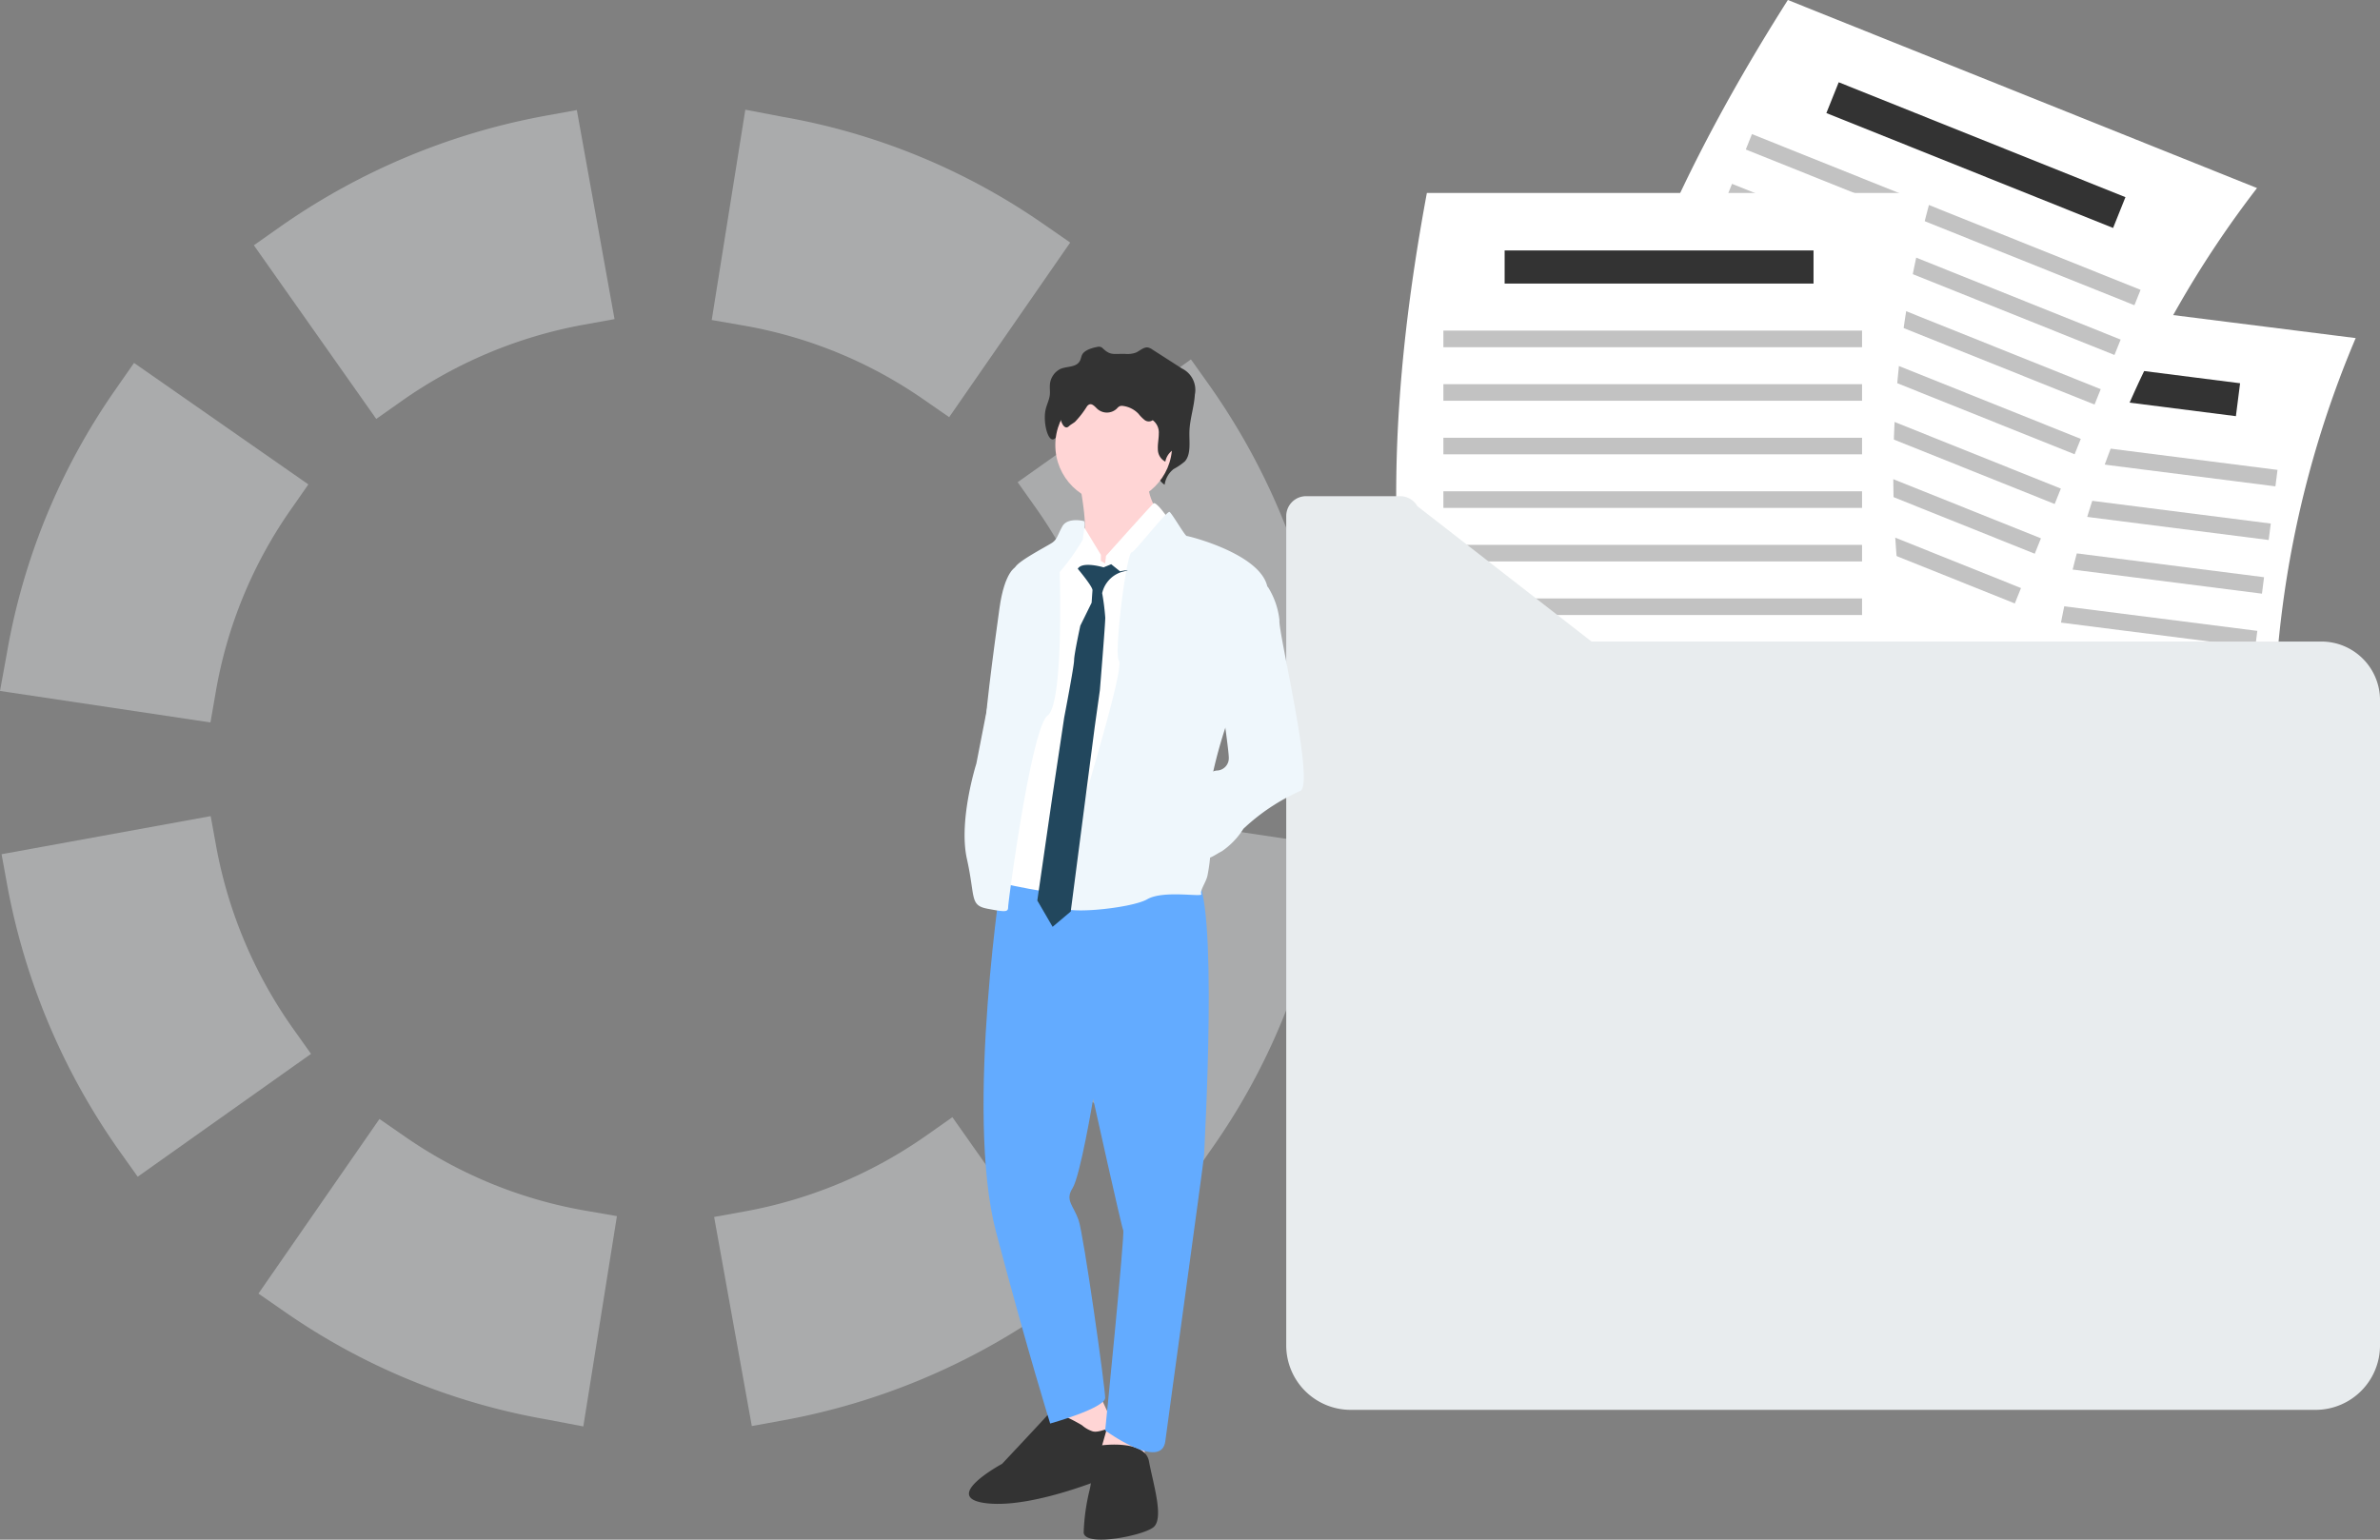<svg xmlns="http://www.w3.org/2000/svg" width="170" height="110" viewBox="0 0 170 110">
    <rect x="0" y="0" width="170" height="110" fill="#808080" stroke="none"/>
    <defs>
        <style>
            .cls-1{fill:none}.cls-2{opacity:.4}.cls-3{fill:#e8ecee}.cls-4{fill:#fff}.cls-5,.cls-6{fill:#333}.cls-6{opacity:.3}.cls-7{fill:#ffd5d5}.cls-8{fill:#eff7fc}.cls-9{fill:#63abff}.cls-10{fill:#22475d}
        </style>
    </defs>
    <g id="cv-catalog_3x" data-name="cv-catalog@3x" transform="translate(40 -5.978)">
        <path id="bg" d="M0 0h169.903v109.937H0z" class="cls-1" transform="translate(-40 6)"/>
        <g id="Group_29" class="cls-2" data-name="Group 29" transform="translate(-40 13.816)">
            <path id="Path_137" d="M361.194 123.684a32.72 32.72 0 0 1 5.471 12.962l.4 2.2 14.935-2.72-.4-2.2a48 48 0 0 0-8.022-19.015l-1.3-1.827-12.378 8.772z" class="cls-3" data-name="Path 137" transform="translate(-287.21 -95.244)"/>
            <path id="Path_138" d="M348.132 111.583l1.842 1.276 8.645-12.475-1.843-1.277a46.742 46.742 0 0 0-18.745-7.715l-2.618-.5-2.4 15.027 2.179.378a32.211 32.211 0 0 1 12.94 5.286z" class="cls-3" data-name="Path 138" transform="translate(-282.176 -90.893)"/>
            <path id="Path_139" d="M348.409 181.67a32.761 32.761 0 0 1-12.979 5.439l-2.207.4 2.691 14.937 2.206-.4a48.059 48.059 0 0 0 19.033-7.969l1.832-1.291-8.743-12.406z" class="cls-3" data-name="Path 139" transform="translate(-282.214 -108.402)"/>
            <path id="Path_140" d="M367.124 153.455l-.374 2.158a32.211 32.211 0 0 1-5.336 13.012l-1.283 1.838 12.451 8.68 1.282-1.839a46.747 46.747 0 0 0 7.8-18.891l.493-2.706z" class="cls-3" data-name="Path 140" transform="translate(-287.254 -103.161)"/>
            <path id="Path_141" d="M303.348 111.7a32.758 32.758 0 0 1 12.98-5.439l2.207-.4-2.692-14.936-2.206.4a48.043 48.043 0 0 0-19.032 7.97l-1.832 1.291 8.742 12.406z" class="cls-3" data-name="Path 141" transform="translate(-274.64 -90.9)"/>
            <path id="Path_142" d="M303.661 181.814l-1.843-1.276-8.644 12.475 1.843 1.277a46.752 46.752 0 0 0 18.745 7.715l2.618.5 2.4-15.027-2.18-.378a32.222 32.222 0 0 1-12.939-5.286z" class="cls-3" data-name="Path 142" transform="translate(-274.714 -108.432)"/>
            <path id="Path_143" d="M291.407 168.834a32.7 32.7 0 0 1-5.471-12.961l-.4-2.2-14.936 2.721.4 2.2a47.993 47.993 0 0 0 8.023 19.014l1.3 1.828 12.381-8.777z" class="cls-3" data-name="Path 143" transform="translate(-270.487 -103.204)"/>
            <path id="Path_144" d="M285.869 136.925a32.182 32.182 0 0 1 5.336-13.01l1.283-1.839-12.453-8.68-1.281 1.839a46.767 46.767 0 0 0-7.8 18.89l-.493 2.707 15.033 2.251z" class="cls-3" data-name="Path 144" transform="translate(-270.461 -95.306)"/>
        </g>
        <g id="undraw_folder_39kl" transform="translate(28.895 5.978)">
            <path id="Path_451" d="M582.628 239.421l-35.821-4.515c-1.624-13.505.829-26.69 5.017-39.8l35.821 4.515a73.667 73.667 0 0 0-5.017 39.8z" class="cls-4" data-name="Path 451" transform="translate(-488.277 -175.467)"/>
            <path id="Rectangle_401" d="M0 0h22.064v2.37H0z" class="cls-5" data-name="Rectangle 401" transform="rotate(7.25 -159.512 558.633)"/>
            <path id="Rectangle_402" d="M0 0h29.905v1.185H0z" class="cls-6" data-name="Rectangle 402" transform="rotate(7.25 -203.108 520.943)"/>
            <path id="Rectangle_403" d="M0 0h29.905v1.185H0z" class="cls-6" data-name="Rectangle 403" transform="rotate(7.25 -233.604 519.063)"/>
            <path id="Rectangle_404" d="M0 0h29.905v1.185H0z" class="cls-6" data-name="Rectangle 404" transform="rotate(7.25 -264.1 517.19)"/>
            <path id="Rectangle_405" d="M0 0h29.905v1.185H0z" class="cls-6" data-name="Rectangle 405" transform="rotate(7.25 -294.596 515.31)"/>
            <path id="Rectangle_406" d="M0 0h29.905v1.185H0z" class="cls-6" data-name="Rectangle 406" transform="rotate(7.25 -325.092 513.438)"/>
            <path id="Rectangle_407" d="M0 0h29.905v1.185H0z" class="cls-6" data-name="Rectangle 407" transform="rotate(7.25 -355.588 511.558)"/>
            <path id="Rectangle_408" d="M0 0h29.905v1.185H0z" class="cls-6" data-name="Rectangle 408" transform="rotate(7.25 -386.076 509.685)"/>
            <path id="Path_452" d="M477.859 104.134L444.347 90.7c1.847-13.476 7.556-25.611 14.925-37.236L492.784 66.9a73.666 73.666 0 0 0-14.925 37.234z" class="cls-4" data-name="Path 452" transform="translate(-400.463 -53.465)"/>
            <path id="Rectangle_409" d="M0 0h22.064v2.37H0z" class="cls-5" data-name="Rectangle 409" transform="rotate(21.841 15.99 164.755)"/>
            <path id="Rectangle_410" d="M0 0h29.905v1.185H0z" class="cls-6" data-name="Rectangle 410" transform="rotate(21.841 3.294 150.548)"/>
            <path id="Rectangle_411" d="M0 0h29.905v1.185H0z" class="cls-6" data-name="Rectangle 411" transform="rotate(21.841 -6.628 148.634)"/>
            <path id="Rectangle_412" d="M0 0h29.905v1.185H0z" class="cls-6" data-name="Rectangle 412" transform="rotate(21.841 -16.522 146.718)"/>
            <path id="Rectangle_413" d="M0 0h29.905v1.185H0z" class="cls-6" data-name="Rectangle 413" transform="rotate(21.841 -26.438 144.804)"/>
            <path id="Rectangle_414" d="M0 0h29.905v1.185H0z" class="cls-6" data-name="Rectangle 414" transform="rotate(21.841 -36.355 142.89)"/>
            <path id="Rectangle_415" d="M0 0h29.905v1.185H0z" class="cls-6" data-name="Rectangle 415" transform="rotate(21.841 -46.274 140.979)"/>
            <path id="Rectangle_416" d="M0 0h29.905v1.185H0z" class="cls-6" data-name="Rectangle 416" transform="rotate(21.841 -56.191 139.064)"/>
            <path id="Path_453" d="M388.466 192.929h-36.1c-3.3-13.2-2.515-26.584 0-40.116h36.1a73.666 73.666 0 0 0 0 40.116z" class="cls-4" data-name="Path 453" transform="translate(-319.342 -139.025)"/>
            <path id="Rectangle_417" d="M0 0h22.064v2.37H0z" class="cls-5" data-name="Rectangle 417" transform="translate(38.579 17.891)"/>
            <path id="Rectangle_418" d="M0 0h29.905v1.185H0z" class="cls-6" data-name="Rectangle 418" transform="translate(34.204 23.62)"/>
            <path id="Rectangle_419" d="M0 0h29.905v1.185H0z" class="cls-6" data-name="Rectangle 419" transform="translate(34.204 27.447)"/>
            <path id="Rectangle_420" d="M0 0h29.905v1.185H0z" class="cls-6" data-name="Rectangle 420" transform="translate(34.204 31.274)"/>
            <path id="Rectangle_421" d="M0 0h29.905v1.185H0z" class="cls-6" data-name="Rectangle 421" transform="translate(34.204 35.101)"/>
            <path id="Rectangle_422" d="M0 0h29.905v1.185H0z" class="cls-6" data-name="Rectangle 422" transform="translate(34.204 38.928)"/>
            <path id="Rectangle_423" d="M0 0h29.905v1.185H0z" class="cls-6" data-name="Rectangle 423" transform="translate(34.204 42.755)"/>
            <path id="Rectangle_424" d="M0 0h29.905v1.185H0z" class="cls-6" data-name="Rectangle 424" transform="translate(34.204 46.582)"/>
            <path id="Path_454" d="M315.454 319.737l-12.438-9.67a1.42 1.42 0 0 0-1.231-.712h-6.713a1.42 1.42 0 0 0-1.42 1.42v59.252a4.606 4.606 0 0 0 4.606 4.605h68.915a4.606 4.606 0 0 0 4.606-4.605v-46.1a4.186 4.186 0 0 0-4.186-4.186z" class="cls-3" data-name="Path 454" transform="translate(-270.673 -273.906)"/>
            <path id="Path_456" d="M218.5 300.728s.614 3.252.184 3.5a7.465 7.465 0 0 0-.982.736l1.1 1.534 2.638.552 2.516-2.332v-2.332a3.716 3.716 0 0 1-.614-1.9c.132-.74-4.842.242-4.842.242z" class="cls-7" data-name="Path 456" transform="translate(-210.239 -265.986)"/>
            <path id="Path_458" d="M177.067 344.183l-.368.184s-.8.307-1.166 2.945-1.227 8.958-.982 9.142.123 1.411.123 1.411l1.841-9.633z" class="cls-8" data-name="Path 458" transform="translate(-173.036 -303.863)"/>
            <path id="Path_459" d="M207.88 232.688c-.056.117-.076.254-.128.373-.239.542-.92.421-1.411.626a1.363 1.363 0 0 0-.759 1.165c-.014.219.018.439 0 .657-.036.4-.244.757-.318 1.153-.18.961.239 2.479.712 1.96.149-.164.336-.272.5-.419a8.782 8.782 0 0 0 .972-1.468.513.513 0 0 1 .173-.171c.248-.123.47.207.666.423a1.043 1.043 0 0 0 1.564-.03.918.918 0 0 1 .22-.225.47.47 0 0 1 .306-.03 2.011 2.011 0 0 1 1.226.73 3.708 3.708 0 0 0 .5.592.492.492 0 0 0 .66.022 1.566 1.566 0 0 1 .49 1.273c0 .487-.1.971-.074 1.457a1.362 1.362 0 0 0 .6 1.189 1.731 1.731 0 0 1 .641-1.122 4.405 4.405 0 0 0 .807-.55c.447-.513.305-1.366.322-2.1.021-.9.334-1.766.389-2.667a1.7 1.7 0 0 0-.923-1.867l-2.106-1.351a.9.9 0 0 0-.312-.148c-.31-.056-.578.235-.872.363a1.765 1.765 0 0 1-.765.093c-.818-.022-1.048.137-1.6-.4a.387.387 0 0 0-.332-.111c-.328.06-.968.207-1.148.583z" class="cls-5" data-name="Path 459" transform="translate(-199.486 -207.332)"/>
            <path id="Path_460" d="M81.9 716.92l1.288 2.823-2.516.859-1.288-.675.307-3.007z" class="cls-7" data-name="Path 460" transform="translate(-72.346 -617.488)"/>
            <path id="Path_461" d="M174.242 782.111s-2.025-1.227-2.393-.8-3.313 3.559-3.313 3.559-4.541 2.454-1.043 2.823 9.2-2.148 9.2-2.148.307-3.313.061-3.375-1.289.552-1.779.368a2.2 2.2 0 0 1-.736-.43z" class="cls-5" data-name="Path 461" transform="translate(-165.854 -680.287)"/>
            <path id="Path_462" d="M100.824 733.634v2.516l-3.313-.736.736-2.577z" class="cls-7" data-name="Path 462" transform="translate(-87.957 -631.195)"/>
            <path id="Path_463" d="M226.171 797.69s3.375-.552 3.682 1.1 1.1 4.111.307 4.725-4.909 1.411-4.97.368a14.661 14.661 0 0 1 .43-3.068 6.426 6.426 0 0 0 .123-2.025c-.185-.375.428-1.1.428-1.1z" class="cls-5" data-name="Path 463" transform="translate(-216.679 -694.393)"/>
            <path id="Path_464" d="M175.079 499.62s-2.77 17.564-.5 26.155 3.866 13.683 3.866 13.683 3.927-1.1 3.927-1.841-1.534-11.658-1.9-12.7-.982-1.411-.43-2.27 1.473-6.381 1.473-6.381 2.025 9.142 2.148 9.388-1.289 14.3-1.289 14.3 4.05 2.939 4.3.736c.061-.552 2.761-20.126 2.761-20.371s1.1-19.021-.675-19.942-13.681-.757-13.681-.757z" class="cls-9" data-name="Path 464" transform="translate(-172.327 -437.755)"/>
            <circle id="Ellipse_72" cx="4.172" cy="4.172" r="4.172" class="cls-7" data-name="Ellipse 72" transform="translate(6.486 27.628)"/>
            <path id="Path_465" d="M189.9 316.786v-.43l-1.227-2.025s-1.227.123-1.411.675-2.27 4.97-2.27 4.97l-2.213 19.824s6.074 1.473 6.995.43 4.418-23.746 4.418-23.746l.491-2.761s-.843-1.227-1.035-1.043-3.383 3.743-3.383 3.743l-.061.552z" class="cls-4" data-name="Path 465" transform="translate(-180.159 -276.714)"/>
            <path id="Path_466" d="M172.381 321.509s-1.135-.276-1.5.4-.368.92-.736 1.166-2.516 1.35-2.638 1.779-2.761 13.99-2.761 13.99-1.289 4.05-.675 6.811.184 3.313 1.473 3.559 1.473.245 1.473-.123 1.657-12.824 2.822-13.683.859-10.247.859-10.247a15.312 15.312 0 0 0 1.657-2.332c-.005-.308.271-1.343.026-1.32z" class="cls-8" data-name="Path 466" transform="translate(-163.901 -284.29)"/>
            <path id="Path_467" d="M219.059 320.075c.171.029 2.516-3.007 2.7-2.884s1.1 1.718 1.227 1.718 5.338 1.289 5.768 3.682-3.007 10-3.007 10-1.473 4.356-1.166 6.259a12.814 12.814 0 0 1-.123 4.356c-.123.491-.552 1.043-.43 1.289s-2.7-.307-3.866.368-6.381 1.166-6.075.43.491-3.62 1.35-6.688 3.068-10.308 2.7-10.8.554-7.792.922-7.73z" class="cls-8" data-name="Path 467" transform="translate(-207.112 -280.616)"/>
            <path id="Path_468" d="M286.8 350.814l.8.736a5.554 5.554 0 0 1 .8 2.332c-.123.736 2.577 11.842 1.473 12.21a14.48 14.48 0 0 0-4.05 2.7 5.447 5.447 0 0 1-1.534 1.6c-.491.245-.982.675-1.289.43s-.982-5.277-.491-5.461.982-.736 1.473-.736a.88.88 0 0 0 .8-.92c0-.43-.368-3.007-.368-3.007l-.8-6.075z" class="cls-8" data-name="Path 468" transform="translate(-265.906 -309.577)"/>
            <path id="Path_469" d="M215.1 237.962c-.05.089-.067.192-.114.282-.211.41-.813.318-1.248.473a1.039 1.039 0 0 0-.671.881c-.012.165.016.332 0 .5a8.406 8.406 0 0 1-.281.872c-.159.727.212 1.874.63 1.482.132-.124.3-.206.439-.317a6.66 6.66 0 0 0 .859-1.11.428.428 0 0 1 .153-.129c.22-.093.415.156.589.32a1.029 1.029 0 0 0 1.383-.023.761.761 0 0 1 .195-.17.481.481 0 0 1 .266-.023 1.855 1.855 0 0 1 1.084.552 2.965 2.965 0 0 0 .44.448.491.491 0 0 0 .584.017 1.1 1.1 0 0 1 .433.963c0 .368-.087.734-.066 1.1a1 1 0 0 0 .533.9 1.282 1.282 0 0 1 .567-.848 3.983 3.983 0 0 0 .714-.416c.395-.388.27-1.033.285-1.586.019-.682.3-1.335.344-2.016a1.413 1.413 0 0 0-.226-.974 1.821 1.821 0 0 0-.59-.437l-1.862-1.021a.86.86 0 0 0-.276-.112c-.274-.042-.511.178-.771.275a1.81 1.81 0 0 1-.677.07c-.723-.017-.926.1-1.412-.3a.38.38 0 0 0-.294-.084c-.29.036-.855.147-1.01.431z" class="cls-5" data-name="Path 469" transform="translate(-205.965 -211.996)"/>
            <path id="Path_565" d="M913.179 323s1.072 1.273 1.052 1.535-.061.889-.061.889l-.807 1.639s-.445 2.041-.445 2.465-.708 4.1-.708 4.1l-.848 5.658-1.072 7.414 1.093 1.879 1.294-1.093 1.717-13.215.365-2.6s.384-4.688.384-5.173a16.576 16.576 0 0 0-.221-1.758 2.068 2.068 0 0 1 1.354-1.5c1.091-.283-.081-.06-.081-.06l-.627-.505-.546.223s-1.522-.461-1.843.102z" class="cls-10" data-name="Path 565" transform="translate(-905.091 -282.364)"/>
        </g>
    </g>
</svg>
